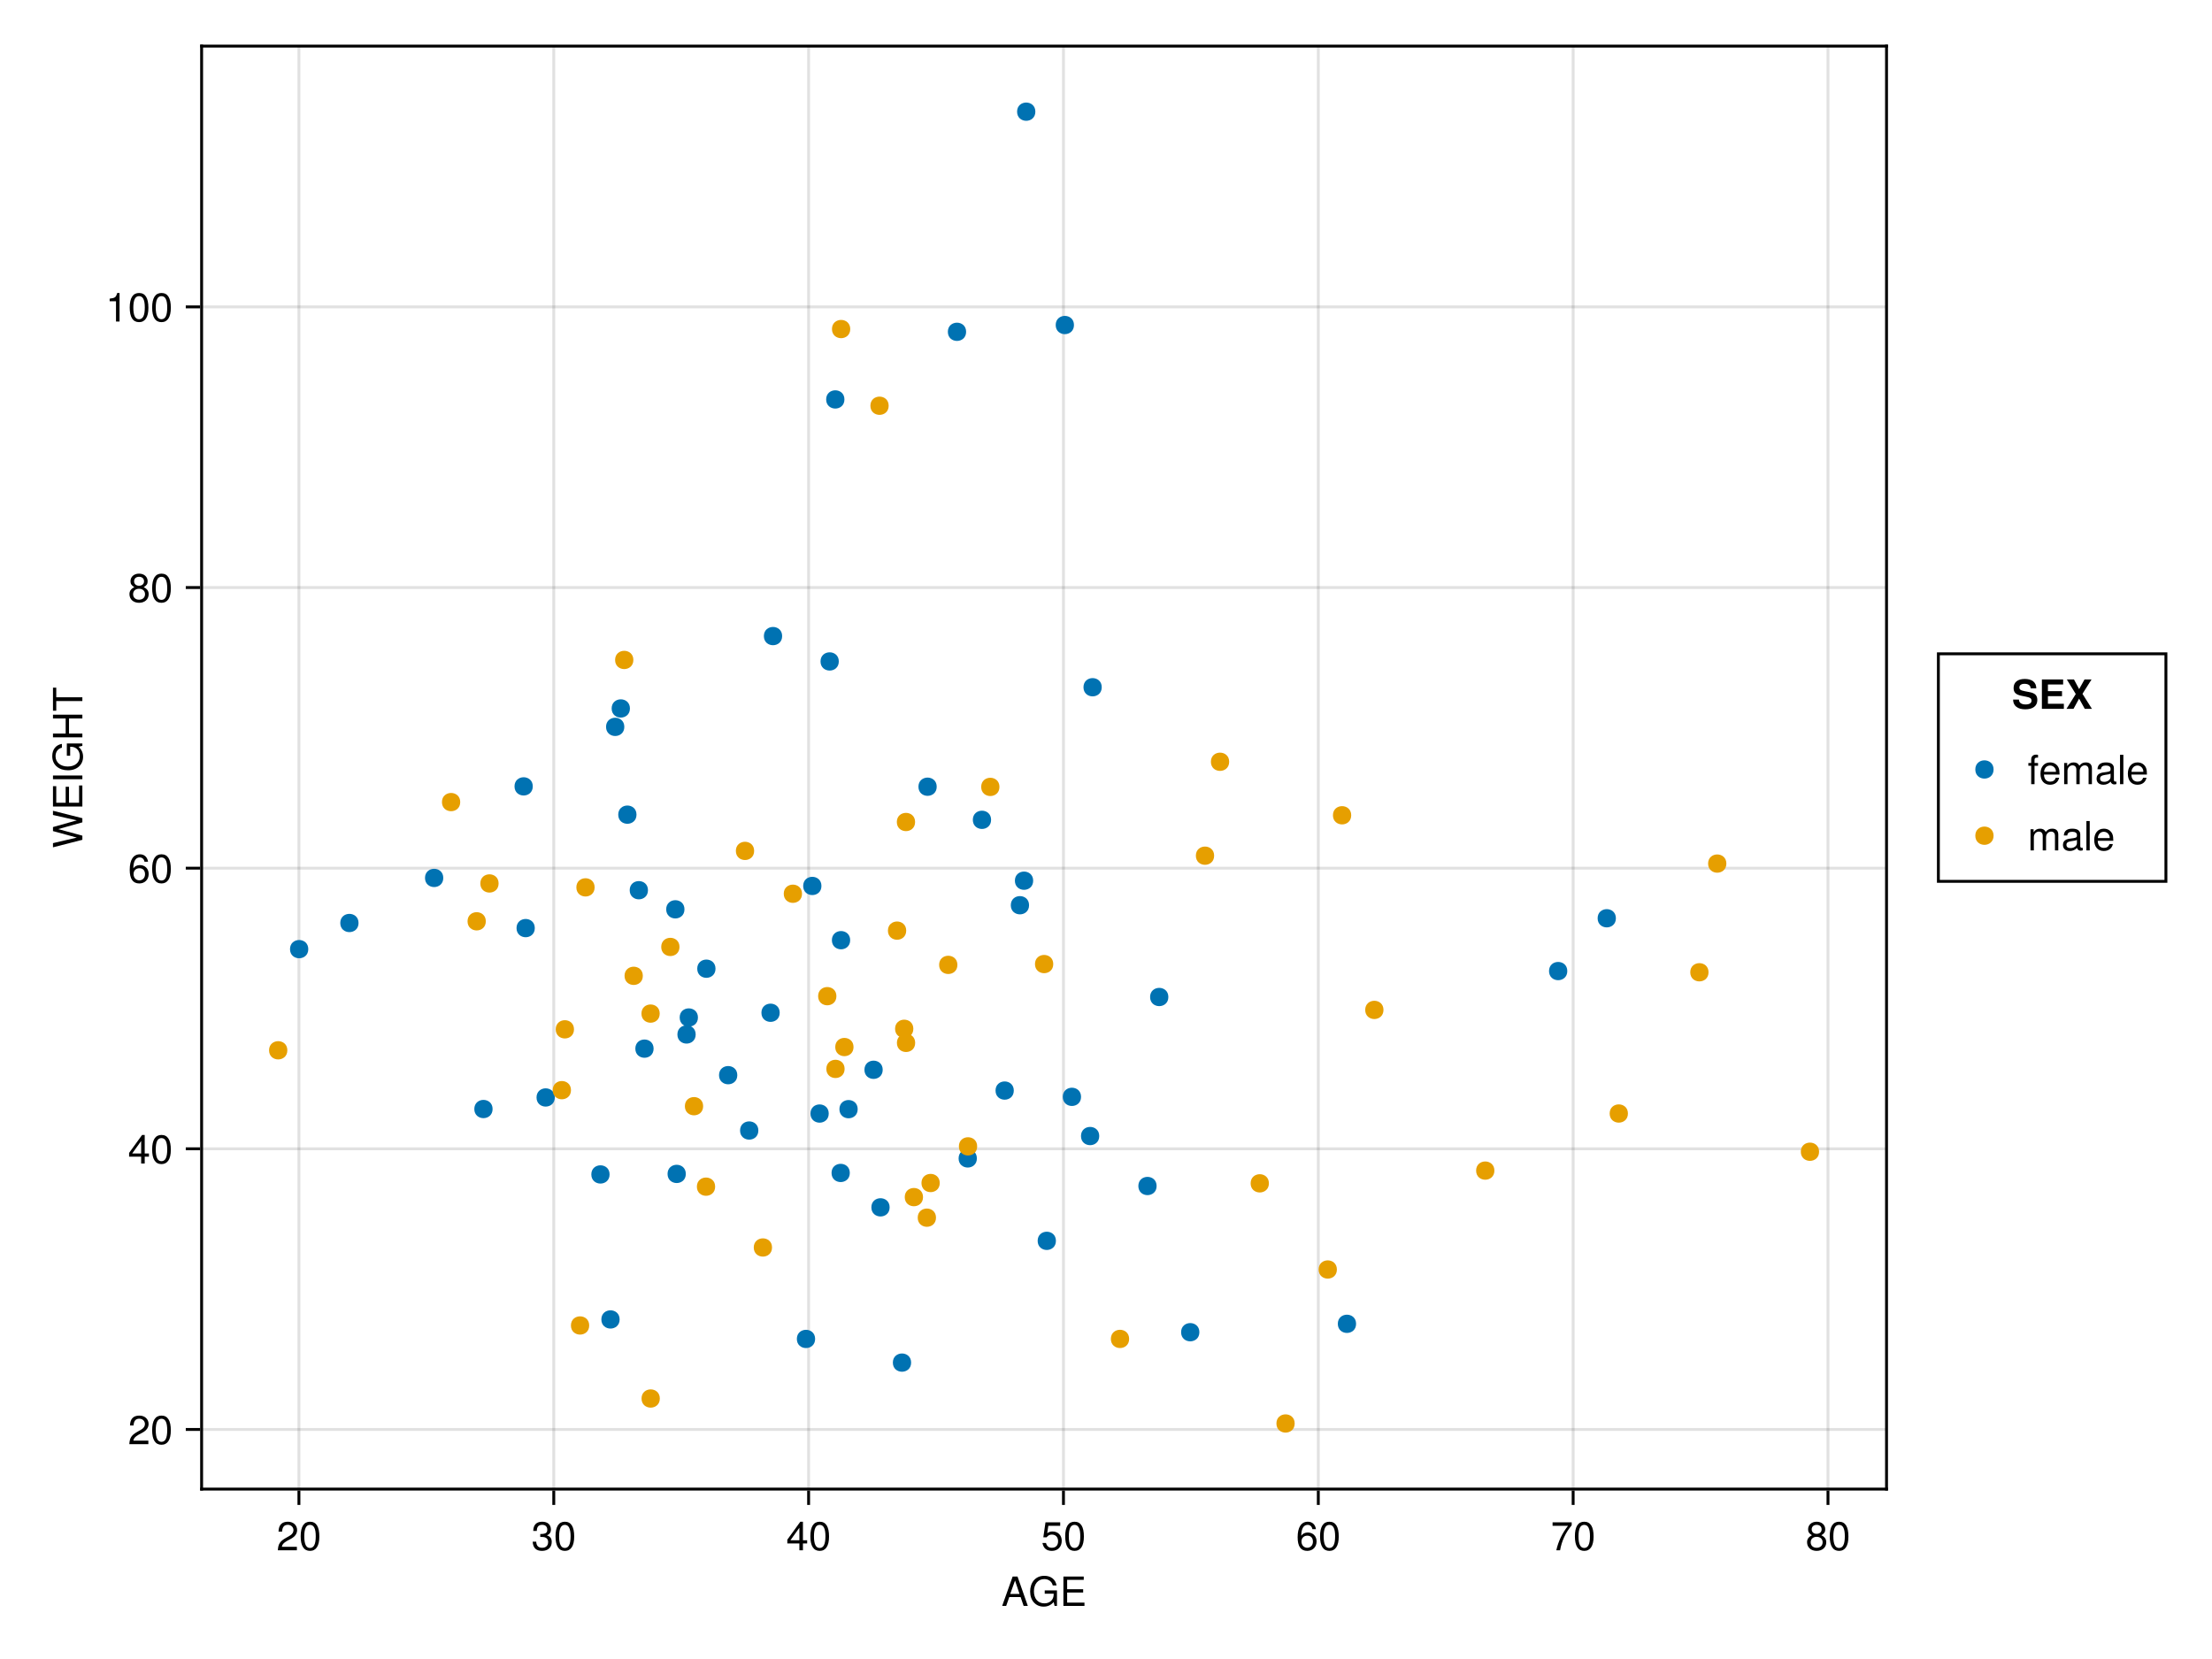 <?xml version="1.0" encoding="UTF-8"?>
<svg xmlns="http://www.w3.org/2000/svg" xmlns:xlink="http://www.w3.org/1999/xlink" width="768" height="576" viewBox="0 0 768 576">
<defs>
<g>
<g id="glyph-0-0-5f6c7599">
<path d="M 9.141 0 C 9.141 0 7.688 0 7.688 0 C 7.688 0 6.641 -3.062 6.641 -3.062 C 6.641 -3.062 2.703 -3.062 2.703 -3.062 C 2.703 -3.062 1.625 0 1.625 0 C 1.625 0 0.234 0 0.234 0 C 0.234 0 3.875 -10.203 3.875 -10.203 C 3.875 -10.203 5.562 -10.203 5.562 -10.203 C 5.562 -10.203 9.141 0 9.141 0 Z M 6.266 -4.156 C 6.266 -4.156 4.703 -8.812 4.703 -8.812 C 4.703 -8.812 3.031 -4.156 3.031 -4.156 C 3.031 -4.156 6.266 -4.156 6.266 -4.156 Z M 6.266 -4.156 "/>
</g>
<g id="glyph-0-1-5f6c7599">
<path d="M 8.578 0 C 8.578 0 1.266 0 1.266 0 C 1.266 0 1.266 -10.203 1.266 -10.203 C 1.266 -10.203 8.328 -10.203 8.328 -10.203 C 8.328 -10.203 8.328 -9.062 8.328 -9.062 C 8.328 -9.062 2.562 -9.062 2.562 -9.062 C 2.562 -9.062 2.562 -5.797 2.562 -5.797 C 2.562 -5.797 8.125 -5.797 8.125 -5.797 C 8.125 -5.797 8.125 -4.641 8.125 -4.641 C 8.125 -4.641 2.562 -4.641 2.562 -4.641 C 2.562 -4.641 2.562 -1.141 2.562 -1.141 C 2.562 -1.141 8.578 -1.141 8.578 -1.141 C 8.578 -1.141 8.578 0 8.578 0 Z M 8.578 0 "/>
</g>
<g id="glyph-0-2-5f6c7599">
<path d="M 7.281 -2.375 C 7.281 -2.375 5.812 -2.375 5.812 -2.375 C 5.812 -2.375 5.812 0 5.812 0 C 5.812 0 4.578 0 4.578 0 C 4.578 0 4.578 -2.375 4.578 -2.375 C 4.578 -2.375 0.391 -2.375 0.391 -2.375 C 0.391 -2.375 0.391 -3.688 0.391 -3.688 C 0.391 -3.688 4.906 -9.922 4.906 -9.922 C 4.906 -9.922 5.812 -9.922 5.812 -9.922 C 5.812 -9.922 5.812 -3.484 5.812 -3.484 C 5.812 -3.484 7.281 -3.484 7.281 -3.484 C 7.281 -3.484 7.281 -2.375 7.281 -2.375 Z M 4.578 -3.484 C 4.578 -3.484 4.578 -7.828 4.578 -7.828 C 4.578 -7.828 1.469 -3.484 1.469 -3.484 C 1.469 -3.484 4.578 -3.484 4.578 -3.484 Z M 4.578 -3.484 "/>
</g>
<g id="glyph-0-3-5f6c7599">
<path d="M 7.094 -4.781 C 7.094 -1.516 5.953 0.203 3.844 0.203 C 1.719 0.203 0.609 -1.516 0.609 -4.859 C 0.609 -8.188 1.703 -9.922 3.844 -9.922 C 6 -9.922 7.094 -8.219 7.094 -4.781 Z M 5.844 -4.891 C 5.844 -7.547 5.188 -8.828 3.844 -8.828 C 2.516 -8.828 1.859 -7.562 1.859 -4.844 C 1.859 -2.125 2.516 -0.812 3.828 -0.812 C 5.188 -0.812 5.844 -2.078 5.844 -4.891 Z M 5.844 -4.891 "/>
</g>
<g id="glyph-0-4-5f6c7599">
<path d="M 7.281 -8.688 C 5.188 -6.203 3.797 -3.203 3.25 0 C 3.25 0 1.938 0 1.938 0 C 2.625 -3.109 4.031 -6 6 -8.5 C 6 -8.5 0.641 -8.5 0.641 -8.5 C 0.641 -8.5 0.641 -9.719 0.641 -9.719 C 0.641 -9.719 7.281 -9.719 7.281 -9.719 C 7.281 -9.719 7.281 -8.688 7.281 -8.688 Z M 7.281 -8.688 "/>
</g>
<g id="glyph-0-5-5f6c7599">
<path d="M 7.188 -3.328 C 7.188 -3.328 1.781 -3.328 1.781 -3.328 C 1.812 -1.656 2.719 -0.875 3.938 -0.875 C 4.875 -0.875 5.531 -1.266 5.859 -2.219 C 5.859 -2.219 7.031 -2.219 7.031 -2.219 C 6.734 -0.734 5.578 0.203 3.891 0.203 C 1.828 0.203 0.562 -1.219 0.562 -3.625 C 0.562 -6.031 1.875 -7.547 3.922 -7.547 C 5.297 -7.547 6.406 -6.812 6.891 -5.609 C 7.094 -5.062 7.188 -4.391 7.188 -3.328 Z M 5.938 -4.375 C 5.938 -5.516 5.047 -6.469 3.906 -6.469 C 2.734 -6.469 1.906 -5.594 1.812 -4.281 C 1.812 -4.281 5.922 -4.281 5.922 -4.281 C 5.938 -4.312 5.938 -4.375 5.938 -4.375 Z M 5.938 -4.375 "/>
</g>
<g id="glyph-0-6-5f6c7599">
<path d="M 7.484 -0.031 C 7.109 0.062 6.938 0.094 6.688 0.094 C 6.125 0.094 5.609 -0.312 5.484 -0.875 C 4.844 -0.188 3.938 0.203 3 0.203 C 1.516 0.203 0.594 -0.578 0.594 -1.906 C 0.594 -2.797 1.016 -3.453 1.875 -3.812 C 2.328 -3.984 2.578 -4.047 4.234 -4.25 C 5.156 -4.375 5.453 -4.578 5.453 -5.062 C 5.453 -5.062 5.453 -5.375 5.453 -5.375 C 5.453 -6.078 4.859 -6.469 3.812 -6.469 C 2.719 -6.469 2.188 -6.062 2.094 -5.172 C 2.094 -5.172 0.906 -5.172 0.906 -5.172 C 0.984 -6.859 2.078 -7.547 3.844 -7.547 C 5.656 -7.547 6.609 -6.844 6.609 -5.547 C 6.609 -5.547 6.609 -1.453 6.609 -1.453 C 6.609 -1.094 6.828 -0.875 7.234 -0.875 C 7.312 -0.875 7.359 -0.875 7.484 -0.906 C 7.484 -0.906 7.484 -0.031 7.484 -0.031 Z M 5.453 -2.531 C 5.453 -2.531 5.453 -3.625 5.453 -3.625 C 5.047 -3.438 4.797 -3.391 3.562 -3.219 C 2.328 -3.031 1.812 -2.703 1.812 -1.938 C 1.812 -1.141 2.344 -0.812 3.25 -0.812 C 4.375 -0.812 5.453 -1.484 5.453 -2.531 Z M 5.453 -2.531 "/>
</g>
<g id="glyph-0-7-5f6c7599">
<path d="M 2.109 0 C 2.109 0 0.953 0 0.953 0 C 0.953 0 0.953 -10.203 0.953 -10.203 C 0.953 -10.203 2.109 -10.203 2.109 -10.203 C 2.109 -10.203 2.109 0 2.109 0 Z M 2.109 0 "/>
</g>
<g id="glyph-1-0-5f6c7599">
<path d="M 9.922 0 C 9.922 0 9.094 0 9.094 0 C 9.094 0 8.781 -1.344 8.781 -1.344 C 7.781 -0.234 6.672 0.25 5.297 0.25 C 2.531 0.25 0.609 -1.859 0.609 -5 C 0.609 -8.047 2.391 -10.453 5.516 -10.453 C 7.859 -10.453 9.422 -9.188 9.781 -7.109 C 9.781 -7.109 8.453 -7.109 8.453 -7.109 C 8.172 -8.422 7.062 -9.312 5.5 -9.312 C 3.344 -9.312 1.922 -7.578 1.922 -5.062 C 1.922 -2.578 3.266 -0.891 5.578 -0.891 C 7.438 -0.891 8.781 -2.141 8.781 -3.969 C 8.781 -3.969 8.781 -4.234 8.781 -4.234 C 8.781 -4.234 5.672 -4.234 5.672 -4.234 C 5.672 -4.234 5.672 -5.391 5.672 -5.391 C 5.672 -5.391 9.922 -5.391 9.922 -5.391 C 9.922 -5.391 9.922 0 9.922 0 Z M 9.922 0 "/>
</g>
<g id="glyph-1-1-5f6c7599">
<path d="M 7.188 -3.297 C 7.188 -1.188 5.781 0.203 3.781 0.203 C 2.016 0.203 0.891 -0.578 0.484 -2.547 C 0.484 -2.547 1.719 -2.547 1.719 -2.547 C 2.016 -1.422 2.672 -0.875 3.75 -0.875 C 5.094 -0.875 5.922 -1.688 5.922 -3.125 C 5.922 -4.594 5.078 -5.453 3.75 -5.453 C 2.984 -5.453 2.5 -5.203 1.938 -4.516 C 1.938 -4.516 0.797 -4.516 0.797 -4.516 C 0.797 -4.516 1.547 -9.719 1.547 -9.719 C 1.547 -9.719 6.656 -9.719 6.656 -9.719 C 6.656 -9.719 6.656 -8.5 6.656 -8.5 C 6.656 -8.5 2.531 -8.5 2.531 -8.5 C 2.531 -8.5 2.141 -5.938 2.141 -5.938 C 2.719 -6.359 3.281 -6.531 3.969 -6.531 C 5.875 -6.531 7.188 -5.25 7.188 -3.297 Z M 7.188 -3.297 "/>
</g>
<g id="glyph-1-2-5f6c7599">
<path d="M 7.188 -3.078 C 7.188 -1.141 5.828 0.203 3.938 0.203 C 1.672 0.203 0.609 -1.422 0.609 -4.516 C 0.609 -7.984 1.844 -9.922 4.156 -9.922 C 5.672 -9.922 6.734 -8.953 6.969 -7.344 C 6.969 -7.344 5.734 -7.344 5.734 -7.344 C 5.547 -8.281 4.938 -8.828 4.078 -8.828 C 2.656 -8.828 1.875 -7.484 1.859 -5.062 C 2.391 -5.797 3.156 -6.172 4.141 -6.172 C 5.922 -6.172 7.188 -4.922 7.188 -3.078 Z M 5.922 -2.984 C 5.922 -4.312 5.188 -5.078 3.984 -5.078 C 2.766 -5.078 1.938 -4.281 1.938 -3.047 C 1.938 -1.781 2.797 -0.875 3.953 -0.875 C 5.078 -0.875 5.922 -1.734 5.922 -2.984 Z M 5.922 -2.984 "/>
</g>
<g id="glyph-1-3-5f6c7599">
<path d="M 7.094 -4.781 C 7.094 -1.516 5.953 0.203 3.844 0.203 C 1.719 0.203 0.609 -1.516 0.609 -4.859 C 0.609 -8.188 1.703 -9.922 3.844 -9.922 C 6 -9.922 7.094 -8.219 7.094 -4.781 Z M 5.844 -4.891 C 5.844 -7.547 5.188 -8.828 3.844 -8.828 C 2.516 -8.828 1.859 -7.562 1.859 -4.844 C 1.859 -2.125 2.516 -0.812 3.828 -0.812 C 5.188 -0.812 5.844 -2.078 5.844 -4.891 Z M 5.844 -4.891 "/>
</g>
<g id="glyph-2-0-5f6c7599">
<path d="M 7.156 -7.016 C 7.156 -5.797 6.438 -4.766 5.047 -4.016 C 5.047 -4.016 3.656 -3.266 3.656 -3.266 C 2.438 -2.547 1.984 -2.031 1.859 -1.219 C 1.859 -1.219 7.078 -1.219 7.078 -1.219 C 7.078 -1.219 7.078 0 7.078 0 C 7.078 0 0.469 0 0.469 0 C 0.594 -2.188 1.188 -3.125 3.266 -4.297 C 3.266 -4.297 4.547 -5.031 4.547 -5.031 C 5.438 -5.531 5.891 -6.203 5.891 -6.984 C 5.891 -8.047 5.047 -8.844 3.938 -8.844 C 2.719 -8.844 2.031 -8.141 1.938 -6.484 C 1.938 -6.484 0.703 -6.484 0.703 -6.484 C 0.766 -8.891 1.953 -9.922 3.969 -9.922 C 5.859 -9.922 7.156 -8.688 7.156 -7.016 Z M 7.156 -7.016 "/>
</g>
<g id="glyph-2-1-5f6c7599">
<path d="M 7.094 -4.781 C 7.094 -1.516 5.953 0.203 3.844 0.203 C 1.719 0.203 0.609 -1.516 0.609 -4.859 C 0.609 -8.188 1.703 -9.922 3.844 -9.922 C 6 -9.922 7.094 -8.219 7.094 -4.781 Z M 5.844 -4.891 C 5.844 -7.547 5.188 -8.828 3.844 -8.828 C 2.516 -8.828 1.859 -7.562 1.859 -4.844 C 1.859 -2.125 2.516 -0.812 3.828 -0.812 C 5.188 -0.812 5.844 -2.078 5.844 -4.891 Z M 5.844 -4.891 "/>
</g>
<g id="glyph-2-2-5f6c7599">
<path d="M 7.281 -2.375 C 7.281 -2.375 5.812 -2.375 5.812 -2.375 C 5.812 -2.375 5.812 0 5.812 0 C 5.812 0 4.578 0 4.578 0 C 4.578 0 4.578 -2.375 4.578 -2.375 C 4.578 -2.375 0.391 -2.375 0.391 -2.375 C 0.391 -2.375 0.391 -3.688 0.391 -3.688 C 0.391 -3.688 4.906 -9.922 4.906 -9.922 C 4.906 -9.922 5.812 -9.922 5.812 -9.922 C 5.812 -9.922 5.812 -3.484 5.812 -3.484 C 5.812 -3.484 7.281 -3.484 7.281 -3.484 C 7.281 -3.484 7.281 -2.375 7.281 -2.375 Z M 4.578 -3.484 C 4.578 -3.484 4.578 -7.828 4.578 -7.828 C 4.578 -7.828 1.469 -3.484 1.469 -3.484 C 1.469 -3.484 4.578 -3.484 4.578 -3.484 Z M 4.578 -3.484 "/>
</g>
<g id="glyph-2-3-5f6c7599">
<path d="M 7.188 -3.078 C 7.188 -1.141 5.828 0.203 3.938 0.203 C 1.672 0.203 0.609 -1.422 0.609 -4.516 C 0.609 -7.984 1.844 -9.922 4.156 -9.922 C 5.672 -9.922 6.734 -8.953 6.969 -7.344 C 6.969 -7.344 5.734 -7.344 5.734 -7.344 C 5.547 -8.281 4.938 -8.828 4.078 -8.828 C 2.656 -8.828 1.875 -7.484 1.859 -5.062 C 2.391 -5.797 3.156 -6.172 4.141 -6.172 C 5.922 -6.172 7.188 -4.922 7.188 -3.078 Z M 5.922 -2.984 C 5.922 -4.312 5.188 -5.078 3.984 -5.078 C 2.766 -5.078 1.938 -4.281 1.938 -3.047 C 1.938 -1.781 2.797 -0.875 3.953 -0.875 C 5.078 -0.875 5.922 -1.734 5.922 -2.984 Z M 5.922 -2.984 "/>
</g>
<g id="glyph-2-4-5f6c7599">
<path d="M 7.188 -2.797 C 7.188 -1 5.812 0.203 3.844 0.203 C 1.891 0.203 0.516 -1 0.516 -2.812 C 0.516 -3.906 1.078 -4.672 2.219 -5.219 C 1.203 -5.859 0.875 -6.359 0.875 -7.281 C 0.875 -8.828 2.094 -9.922 3.844 -9.922 C 5.609 -9.922 6.828 -8.828 6.828 -7.281 C 6.828 -6.344 6.5 -5.844 5.469 -5.219 C 6.625 -4.672 7.188 -3.906 7.188 -2.797 Z M 5.578 -7.25 C 5.578 -8.219 4.906 -8.828 3.844 -8.828 C 2.812 -8.828 2.125 -8.219 2.125 -7.266 C 2.125 -6.328 2.812 -5.719 3.844 -5.719 C 4.891 -5.719 5.578 -6.328 5.578 -7.25 Z M 5.922 -2.781 C 5.922 -3.953 5.078 -4.672 3.844 -4.672 C 2.625 -4.672 1.781 -3.953 1.781 -2.781 C 1.781 -1.625 2.625 -0.875 3.828 -0.875 C 5.078 -0.875 5.922 -1.609 5.922 -2.781 Z M 5.922 -2.781 "/>
</g>
<g id="glyph-3-0-5f6c7599">
<path d="M 7.078 -2.891 C 7.078 -1.016 5.766 0.203 3.719 0.203 C 1.688 0.203 0.609 -0.781 0.453 -3 C 0.453 -3 1.688 -3 1.688 -3 C 1.766 -1.547 2.422 -0.875 3.766 -0.875 C 5.047 -0.875 5.828 -1.625 5.828 -2.875 C 5.828 -3.969 5.125 -4.625 3.766 -4.625 C 3.766 -4.625 3.094 -4.625 3.094 -4.625 C 3.094 -4.625 3.094 -5.656 3.094 -5.656 C 5.062 -5.656 5.531 -6.094 5.531 -7.156 C 5.531 -8.203 4.875 -8.844 3.781 -8.844 C 2.516 -8.844 1.922 -8.188 1.891 -6.719 C 1.891 -6.719 0.656 -6.719 0.656 -6.719 C 0.703 -8.828 1.766 -9.922 3.766 -9.922 C 5.656 -9.922 6.797 -8.906 6.797 -7.203 C 6.797 -6.203 6.328 -5.562 5.406 -5.188 C 6.594 -4.781 7.078 -4.094 7.078 -2.891 Z M 7.078 -2.891 "/>
</g>
<g id="glyph-4-0-5f6c7599">
<path d="M 7.094 -4.781 C 7.094 -1.516 5.953 0.203 3.844 0.203 C 1.719 0.203 0.609 -1.516 0.609 -4.859 C 0.609 -8.188 1.703 -9.922 3.844 -9.922 C 6 -9.922 7.094 -8.219 7.094 -4.781 Z M 5.844 -4.891 C 5.844 -7.547 5.188 -8.828 3.844 -8.828 C 2.516 -8.828 1.859 -7.562 1.859 -4.844 C 1.859 -2.125 2.516 -0.812 3.828 -0.812 C 5.188 -0.812 5.844 -2.078 5.844 -4.891 Z M 5.844 -4.891 "/>
</g>
<g id="glyph-5-0-5f6c7599">
<path d="M 7.188 -2.797 C 7.188 -1 5.812 0.203 3.844 0.203 C 1.891 0.203 0.516 -1 0.516 -2.812 C 0.516 -3.906 1.078 -4.672 2.219 -5.219 C 1.203 -5.859 0.875 -6.359 0.875 -7.281 C 0.875 -8.828 2.094 -9.922 3.844 -9.922 C 5.609 -9.922 6.828 -8.828 6.828 -7.281 C 6.828 -6.344 6.5 -5.844 5.469 -5.219 C 6.625 -4.672 7.188 -3.906 7.188 -2.797 Z M 5.578 -7.25 C 5.578 -8.219 4.906 -8.828 3.844 -8.828 C 2.812 -8.828 2.125 -8.219 2.125 -7.266 C 2.125 -6.328 2.812 -5.719 3.844 -5.719 C 4.891 -5.719 5.578 -6.328 5.578 -7.25 Z M 5.922 -2.781 C 5.922 -3.953 5.078 -4.672 3.844 -4.672 C 2.625 -4.672 1.781 -3.953 1.781 -2.781 C 1.781 -1.625 2.625 -0.875 3.828 -0.875 C 5.078 -0.875 5.922 -1.609 5.922 -2.781 Z M 5.922 -2.781 "/>
</g>
<g id="glyph-5-1-5f6c7599">
<path d="M 3.609 -6.391 C 3.609 -6.391 2.391 -6.391 2.391 -6.391 C 2.391 -6.391 2.391 0 2.391 0 C 2.391 0 1.234 0 1.234 0 C 1.234 0 1.234 -6.391 1.234 -6.391 C 1.234 -6.391 0.25 -6.391 0.25 -6.391 C 0.25 -6.391 0.25 -7.344 0.25 -7.344 C 0.25 -7.344 1.234 -7.344 1.234 -7.344 C 1.234 -7.344 1.234 -8.578 1.234 -8.578 C 1.234 -9.625 1.875 -10.25 2.953 -10.25 C 3.188 -10.25 3.344 -10.234 3.609 -10.172 C 3.609 -10.172 3.609 -9.219 3.609 -9.219 C 3.344 -9.219 3.297 -9.219 3.203 -9.219 C 2.672 -9.219 2.391 -8.969 2.391 -8.484 C 2.391 -8.484 2.391 -7.344 2.391 -7.344 C 2.391 -7.344 3.609 -7.344 3.609 -7.344 C 3.609 -7.344 3.609 -6.391 3.609 -6.391 Z M 3.609 -6.391 "/>
</g>
<g id="glyph-5-2-5f6c7599">
<path d="M 10.641 0 C 10.641 0 9.484 0 9.484 0 C 9.484 0 9.484 -5.047 9.484 -5.047 C 9.484 -5.984 8.984 -6.531 8.141 -6.531 C 7.188 -6.531 6.391 -5.672 6.391 -4.609 C 6.391 -4.609 6.391 0 6.391 0 C 6.391 0 5.234 0 5.234 0 C 5.234 0 5.234 -5.047 5.234 -5.047 C 5.234 -5.984 4.75 -6.531 3.875 -6.531 C 2.922 -6.531 2.156 -5.672 2.156 -4.609 C 2.156 -4.609 2.156 0 2.156 0 C 2.156 0 1 0 1 0 C 1 0 1 -7.344 1 -7.344 C 1 -7.344 2.062 -7.344 2.062 -7.344 C 2.062 -7.344 2.062 -6.297 2.062 -6.297 C 2.688 -7.188 3.328 -7.547 4.312 -7.547 C 5.266 -7.547 5.859 -7.203 6.281 -6.422 C 6.969 -7.25 7.562 -7.547 8.547 -7.547 C 9.906 -7.547 10.641 -6.812 10.641 -5.5 C 10.641 -5.5 10.641 0 10.641 0 Z M 10.641 0 "/>
</g>
<g id="glyph-6-0-5f6c7599">
<path d="M -10.203 -13 C -10.203 -13 0 -10.422 0 -10.422 C 0 -10.422 0 -8.984 0 -8.984 C 0 -8.984 -8.391 -6.641 -8.391 -6.641 C -8.391 -6.641 0 -4.359 0 -4.359 C 0 -4.359 0 -2.922 0 -2.922 C 0 -2.922 -10.203 -0.312 -10.203 -0.312 C -10.203 -0.312 -10.203 -1.766 -10.203 -1.766 C -10.203 -1.766 -1.922 -3.688 -1.922 -3.688 C -1.922 -3.688 -10.203 -5.953 -10.203 -5.953 C -10.203 -5.953 -10.203 -7.344 -10.203 -7.344 C -10.203 -7.344 -1.922 -9.672 -1.922 -9.672 C -1.922 -9.672 -10.203 -11.547 -10.203 -11.547 C -10.203 -11.547 -10.203 -13 -10.203 -13 Z M -10.203 -13 "/>
</g>
<g id="glyph-6-1-5f6c7599">
<path d="M 0 -8.578 C 0 -8.578 0 -1.266 0 -1.266 C 0 -1.266 -10.203 -1.266 -10.203 -1.266 C -10.203 -1.266 -10.203 -8.328 -10.203 -8.328 C -10.203 -8.328 -9.062 -8.328 -9.062 -8.328 C -9.062 -8.328 -9.062 -2.562 -9.062 -2.562 C -9.062 -2.562 -5.797 -2.562 -5.797 -2.562 C -5.797 -2.562 -5.797 -8.125 -5.797 -8.125 C -5.797 -8.125 -4.641 -8.125 -4.641 -8.125 C -4.641 -8.125 -4.641 -2.562 -4.641 -2.562 C -4.641 -2.562 -1.141 -2.562 -1.141 -2.562 C -1.141 -2.562 -1.141 -8.578 -1.141 -8.578 C -1.141 -8.578 0 -8.578 0 -8.578 Z M 0 -8.578 "/>
</g>
<g id="glyph-6-2-5f6c7599">
<path d="M 0 -2.703 C 0 -2.703 0 -1.406 0 -1.406 C 0 -1.406 -10.203 -1.406 -10.203 -1.406 C -10.203 -1.406 -10.203 -2.703 -10.203 -2.703 C -10.203 -2.703 0 -2.703 0 -2.703 Z M 0 -2.703 "/>
</g>
<g id="glyph-7-0-5f6c7599">
<path d="M 0 -9.922 C 0 -9.922 0 -9.094 0 -9.094 C 0 -9.094 -1.344 -8.781 -1.344 -8.781 C -0.234 -7.781 0.25 -6.672 0.25 -5.297 C 0.25 -2.531 -1.859 -0.609 -5 -0.609 C -8.047 -0.609 -10.453 -2.391 -10.453 -5.516 C -10.453 -7.859 -9.188 -9.422 -7.109 -9.781 C -7.109 -9.781 -7.109 -8.453 -7.109 -8.453 C -8.422 -8.172 -9.312 -7.062 -9.312 -5.5 C -9.312 -3.344 -7.578 -1.922 -5.062 -1.922 C -2.578 -1.922 -0.891 -3.266 -0.891 -5.578 C -0.891 -7.438 -2.141 -8.781 -3.969 -8.781 C -3.969 -8.781 -4.234 -8.781 -4.234 -8.781 C -4.234 -8.781 -4.234 -5.672 -4.234 -5.672 C -4.234 -5.672 -5.391 -5.672 -5.391 -5.672 C -5.391 -5.672 -5.391 -9.922 -5.391 -9.922 C -5.391 -9.922 0 -9.922 0 -9.922 Z M 0 -9.922 "/>
</g>
<g id="glyph-7-1-5f6c7599">
<path d="M 0 -9.016 C 0 -9.016 0 -7.719 0 -7.719 C 0 -7.719 -4.641 -7.719 -4.641 -7.719 C -4.641 -7.719 -4.641 -2.469 -4.641 -2.469 C -4.641 -2.469 0 -2.469 0 -2.469 C 0 -2.469 0 -1.156 0 -1.156 C 0 -1.156 -10.203 -1.156 -10.203 -1.156 C -10.203 -1.156 -10.203 -2.469 -10.203 -2.469 C -10.203 -2.469 -5.797 -2.469 -5.797 -2.469 C -5.797 -2.469 -5.797 -7.719 -5.797 -7.719 C -5.797 -7.719 -10.203 -7.719 -10.203 -7.719 C -10.203 -7.719 -10.203 -9.016 -10.203 -9.016 C -10.203 -9.016 0 -9.016 0 -9.016 Z M 0 -9.016 "/>
</g>
<g id="glyph-8-0-5f6c7599">
<path d="M -9.062 -8.297 C -9.062 -8.297 -9.062 -4.953 -9.062 -4.953 C -9.062 -4.953 0 -4.953 0 -4.953 C 0 -4.953 0 -3.656 0 -3.656 C 0 -3.656 -9.062 -3.656 -9.062 -3.656 C -9.062 -3.656 -9.062 -0.297 -9.062 -0.297 C -9.062 -0.297 -10.203 -0.297 -10.203 -0.297 C -10.203 -0.297 -10.203 -8.297 -10.203 -8.297 C -10.203 -8.297 -9.062 -8.297 -9.062 -8.297 Z M -9.062 -8.297 "/>
</g>
<g id="glyph-9-0-5f6c7599">
<path d="M 4.859 0 C 4.859 0 3.625 0 3.625 0 C 3.625 0 3.625 -7.062 3.625 -7.062 C 3.625 -7.062 1.422 -7.062 1.422 -7.062 C 1.422 -7.062 1.422 -7.953 1.422 -7.953 C 3.328 -8.188 3.609 -8.406 4.047 -9.922 C 4.047 -9.922 4.859 -9.922 4.859 -9.922 C 4.859 -9.922 4.859 0 4.859 0 Z M 4.859 0 "/>
</g>
<g id="glyph-9-1-5f6c7599">
<path d="M 7.094 -4.781 C 7.094 -1.516 5.953 0.203 3.844 0.203 C 1.719 0.203 0.609 -1.516 0.609 -4.859 C 0.609 -8.188 1.703 -9.922 3.844 -9.922 C 6 -9.922 7.094 -8.219 7.094 -4.781 Z M 5.844 -4.891 C 5.844 -7.547 5.188 -8.828 3.844 -8.828 C 2.516 -8.828 1.859 -7.562 1.859 -4.844 C 1.859 -2.125 2.516 -0.812 3.828 -0.812 C 5.188 -0.812 5.844 -2.078 5.844 -4.891 Z M 5.844 -4.891 "/>
</g>
<g id="glyph-10-0-5f6c7599">
<path d="M 8.859 -3.062 C 8.859 -1 7.312 0.172 4.672 0.172 C 2.078 0.172 0.453 -1.016 0.453 -3.203 C 0.453 -3.203 2.484 -3.203 2.484 -3.203 C 2.484 -2.109 3.359 -1.516 4.781 -1.516 C 6.062 -1.516 6.844 -1.953 6.844 -2.812 C 6.844 -3.641 6.328 -3.938 4.922 -4.219 C 4.922 -4.219 3.5 -4.5 3.5 -4.5 C 1.422 -4.906 0.625 -5.641 0.625 -7.234 C 0.625 -9.219 2.047 -10.375 4.5 -10.375 C 6.984 -10.375 8.5 -9.25 8.5 -7.094 C 8.5 -7.094 6.531 -7.094 6.531 -7.094 C 6.531 -8.141 5.719 -8.688 4.391 -8.688 C 3.312 -8.688 2.625 -8.203 2.625 -7.438 C 2.625 -6.688 3.062 -6.391 4.562 -6.109 C 4.562 -6.109 6.156 -5.797 6.156 -5.797 C 8.047 -5.438 8.859 -4.672 8.859 -3.062 Z M 8.859 -3.062 "/>
</g>
<g id="glyph-10-1-5f6c7599">
<path d="M 8.734 0 C 8.734 0 1.109 0 1.109 0 C 1.109 0 1.109 -10.203 1.109 -10.203 C 1.109 -10.203 8.484 -10.203 8.484 -10.203 C 8.484 -10.203 8.484 -8.453 8.484 -8.453 C 8.484 -8.453 3.203 -8.453 3.203 -8.453 C 3.203 -8.453 3.203 -6.141 3.203 -6.141 C 3.203 -6.141 8.094 -6.141 8.094 -6.141 C 8.094 -6.141 8.094 -4.391 8.094 -4.391 C 8.094 -4.391 3.203 -4.391 3.203 -4.391 C 3.203 -4.391 3.203 -1.75 3.203 -1.75 C 3.203 -1.75 8.734 -1.75 8.734 -1.75 C 8.734 -1.75 8.734 0 8.734 0 Z M 8.734 0 "/>
</g>
<g id="glyph-11-0-5f6c7599">
<path d="M 9.141 0 C 9.141 0 6.656 0 6.656 0 C 6.656 0 4.688 -3.547 4.688 -3.547 C 4.688 -3.547 2.75 0 2.75 0 C 2.75 0 0.312 0 0.312 0 C 0.312 0 3.531 -5.141 3.531 -5.141 C 3.531 -5.141 0.422 -10.203 0.422 -10.203 C 0.422 -10.203 2.906 -10.203 2.906 -10.203 C 2.906 -10.203 4.703 -6.844 4.703 -6.844 C 4.703 -6.844 6.578 -10.203 6.578 -10.203 C 6.578 -10.203 9.016 -10.203 9.016 -10.203 C 9.016 -10.203 5.859 -5.203 5.859 -5.203 C 5.859 -5.203 9.141 0 9.141 0 Z M 9.141 0 "/>
</g>
<g id="glyph-12-0-5f6c7599">
<path d="M 10.641 0 C 10.641 0 9.484 0 9.484 0 C 9.484 0 9.484 -5.047 9.484 -5.047 C 9.484 -5.984 8.984 -6.531 8.141 -6.531 C 7.188 -6.531 6.391 -5.672 6.391 -4.609 C 6.391 -4.609 6.391 0 6.391 0 C 6.391 0 5.234 0 5.234 0 C 5.234 0 5.234 -5.047 5.234 -5.047 C 5.234 -5.984 4.75 -6.531 3.875 -6.531 C 2.922 -6.531 2.156 -5.672 2.156 -4.609 C 2.156 -4.609 2.156 0 2.156 0 C 2.156 0 1 0 1 0 C 1 0 1 -7.344 1 -7.344 C 1 -7.344 2.062 -7.344 2.062 -7.344 C 2.062 -7.344 2.062 -6.297 2.062 -6.297 C 2.688 -7.188 3.328 -7.547 4.312 -7.547 C 5.266 -7.547 5.859 -7.203 6.281 -6.422 C 6.969 -7.25 7.562 -7.547 8.547 -7.547 C 9.906 -7.547 10.641 -6.812 10.641 -5.5 C 10.641 -5.5 10.641 0 10.641 0 Z M 10.641 0 "/>
</g>
<g id="glyph-12-1-5f6c7599">
<path d="M 7.484 -0.031 C 7.109 0.062 6.938 0.094 6.688 0.094 C 6.125 0.094 5.609 -0.312 5.484 -0.875 C 4.844 -0.188 3.938 0.203 3 0.203 C 1.516 0.203 0.594 -0.578 0.594 -1.906 C 0.594 -2.797 1.016 -3.453 1.875 -3.812 C 2.328 -3.984 2.578 -4.047 4.234 -4.25 C 5.156 -4.375 5.453 -4.578 5.453 -5.062 C 5.453 -5.062 5.453 -5.375 5.453 -5.375 C 5.453 -6.078 4.859 -6.469 3.812 -6.469 C 2.719 -6.469 2.188 -6.062 2.094 -5.172 C 2.094 -5.172 0.906 -5.172 0.906 -5.172 C 0.984 -6.859 2.078 -7.547 3.844 -7.547 C 5.656 -7.547 6.609 -6.844 6.609 -5.547 C 6.609 -5.547 6.609 -1.453 6.609 -1.453 C 6.609 -1.094 6.828 -0.875 7.234 -0.875 C 7.312 -0.875 7.359 -0.875 7.484 -0.906 C 7.484 -0.906 7.484 -0.031 7.484 -0.031 Z M 5.453 -2.531 C 5.453 -2.531 5.453 -3.625 5.453 -3.625 C 5.047 -3.438 4.797 -3.391 3.562 -3.219 C 2.328 -3.031 1.812 -2.703 1.812 -1.938 C 1.812 -1.141 2.344 -0.812 3.25 -0.812 C 4.375 -0.812 5.453 -1.484 5.453 -2.531 Z M 5.453 -2.531 "/>
</g>
<g id="glyph-13-0-5f6c7599">
<path d="M 2.109 0 C 2.109 0 0.953 0 0.953 0 C 0.953 0 0.953 -10.203 0.953 -10.203 C 0.953 -10.203 2.109 -10.203 2.109 -10.203 C 2.109 -10.203 2.109 0 2.109 0 Z M 2.109 0 "/>
</g>
<g id="glyph-13-1-5f6c7599">
<path d="M 7.188 -3.328 C 7.188 -3.328 1.781 -3.328 1.781 -3.328 C 1.812 -1.656 2.719 -0.875 3.938 -0.875 C 4.875 -0.875 5.531 -1.266 5.859 -2.219 C 5.859 -2.219 7.031 -2.219 7.031 -2.219 C 6.734 -0.734 5.578 0.203 3.891 0.203 C 1.828 0.203 0.562 -1.219 0.562 -3.625 C 0.562 -6.031 1.875 -7.547 3.922 -7.547 C 5.297 -7.547 6.406 -6.812 6.891 -5.609 C 7.094 -5.062 7.188 -4.391 7.188 -3.328 Z M 5.938 -4.375 C 5.938 -5.516 5.047 -6.469 3.906 -6.469 C 2.734 -6.469 1.906 -5.594 1.812 -4.281 C 1.812 -4.281 5.922 -4.281 5.922 -4.281 C 5.938 -4.312 5.938 -4.375 5.938 -4.375 Z M 5.938 -4.375 "/>
</g>
</g>
</defs>
<rect x="-76.8" y="-57.6" width="921.6" height="691.2" fill="rgb(100%, 100%, 100%)" fill-opacity="1"/>
<path fill-rule="nonzero" fill="rgb(100%, 100%, 100%)" fill-opacity="1" d="M 70 517 L 655 517 L 655 16 L 70 16 Z M 70 517 "/>
<path fill="none" stroke-width="1" stroke-linecap="butt" stroke-linejoin="miter" stroke="rgb(0%, 0%, 0%)" stroke-opacity="0.12" stroke-miterlimit="1.155" d="M 103.785 517 L 103.785 16 "/>
<path fill="none" stroke-width="1" stroke-linecap="butt" stroke-linejoin="miter" stroke="rgb(0%, 0%, 0%)" stroke-opacity="0.12" stroke-miterlimit="1.155" d="M 192.266 517 L 192.266 16 "/>
<path fill="none" stroke-width="1" stroke-linecap="butt" stroke-linejoin="miter" stroke="rgb(0%, 0%, 0%)" stroke-opacity="0.12" stroke-miterlimit="1.155" d="M 280.746 517 L 280.746 16 "/>
<path fill="none" stroke-width="1" stroke-linecap="butt" stroke-linejoin="miter" stroke="rgb(0%, 0%, 0%)" stroke-opacity="0.12" stroke-miterlimit="1.155" d="M 369.23 517 L 369.23 16 "/>
<path fill="none" stroke-width="1" stroke-linecap="butt" stroke-linejoin="miter" stroke="rgb(0%, 0%, 0%)" stroke-opacity="0.12" stroke-miterlimit="1.155" d="M 457.711 517 L 457.711 16 "/>
<path fill="none" stroke-width="1" stroke-linecap="butt" stroke-linejoin="miter" stroke="rgb(0%, 0%, 0%)" stroke-opacity="0.12" stroke-miterlimit="1.155" d="M 546.191 517 L 546.191 16 "/>
<path fill="none" stroke-width="1" stroke-linecap="butt" stroke-linejoin="miter" stroke="rgb(0%, 0%, 0%)" stroke-opacity="0.12" stroke-miterlimit="1.155" d="M 634.672 517 L 634.672 16 "/>
<path fill="none" stroke-width="1" stroke-linecap="butt" stroke-linejoin="miter" stroke="rgb(0%, 0%, 0%)" stroke-opacity="0.12" stroke-miterlimit="1.155" d="M 70 496.309 L 655 496.309 "/>
<path fill="none" stroke-width="1" stroke-linecap="butt" stroke-linejoin="miter" stroke="rgb(0%, 0%, 0%)" stroke-opacity="0.12" stroke-miterlimit="1.155" d="M 70 398.867 L 655 398.867 "/>
<path fill="none" stroke-width="1" stroke-linecap="butt" stroke-linejoin="miter" stroke="rgb(0%, 0%, 0%)" stroke-opacity="0.12" stroke-miterlimit="1.155" d="M 70 301.426 L 655 301.426 "/>
<path fill="none" stroke-width="1" stroke-linecap="butt" stroke-linejoin="miter" stroke="rgb(0%, 0%, 0%)" stroke-opacity="0.12" stroke-miterlimit="1.155" d="M 70 203.984 L 655 203.984 "/>
<path fill="none" stroke-width="1" stroke-linecap="butt" stroke-linejoin="miter" stroke="rgb(0%, 0%, 0%)" stroke-opacity="0.12" stroke-miterlimit="1.155" d="M 70 106.543 L 655 106.543 "/>
<g fill="rgb(0%, 0%, 0%)" fill-opacity="1">
<use xlink:href="#glyph-0-0-5f6c7599" x="347.716" y="557.568"/>
</g>
<g fill="rgb(0%, 0%, 0%)" fill-opacity="1">
<use xlink:href="#glyph-1-0-5f6c7599" x="357.054" y="557.568"/>
</g>
<g fill="rgb(0%, 0%, 0%)" fill-opacity="1">
<use xlink:href="#glyph-0-1-5f6c7599" x="367.946" y="557.568"/>
</g>
<g fill="rgb(0%, 0%, 0%)" fill-opacity="1">
<use xlink:href="#glyph-2-0-5f6c7599" x="96" y="538.258"/>
</g>
<g fill="rgb(0%, 0%, 0%)" fill-opacity="1">
<use xlink:href="#glyph-2-1-5f6c7599" x="103.784" y="538.258"/>
</g>
<g fill="rgb(0%, 0%, 0%)" fill-opacity="1">
<use xlink:href="#glyph-3-0-5f6c7599" x="184.482" y="538.258"/>
</g>
<g fill="rgb(0%, 0%, 0%)" fill-opacity="1">
<use xlink:href="#glyph-4-0-5f6c7599" x="192.266" y="538.258"/>
</g>
<g fill="rgb(0%, 0%, 0%)" fill-opacity="1">
<use xlink:href="#glyph-0-2-5f6c7599" x="272.964" y="538.258"/>
</g>
<g fill="rgb(0%, 0%, 0%)" fill-opacity="1">
<use xlink:href="#glyph-0-3-5f6c7599" x="280.747" y="538.258"/>
</g>
<g fill="rgb(0%, 0%, 0%)" fill-opacity="1">
<use xlink:href="#glyph-1-1-5f6c7599" x="361.445" y="538.258"/>
</g>
<g fill="rgb(0%, 0%, 0%)" fill-opacity="1">
<use xlink:href="#glyph-0-3-5f6c7599" x="369.229" y="538.258"/>
</g>
<g fill="rgb(0%, 0%, 0%)" fill-opacity="1">
<use xlink:href="#glyph-1-2-5f6c7599" x="449.927" y="538.258"/>
</g>
<g fill="rgb(0%, 0%, 0%)" fill-opacity="1">
<use xlink:href="#glyph-1-3-5f6c7599" x="457.711" y="538.258"/>
</g>
<g fill="rgb(0%, 0%, 0%)" fill-opacity="1">
<use xlink:href="#glyph-0-4-5f6c7599" x="538.408" y="538.258"/>
</g>
<g fill="rgb(0%, 0%, 0%)" fill-opacity="1">
<use xlink:href="#glyph-0-3-5f6c7599" x="546.192" y="538.258"/>
</g>
<g fill="rgb(0%, 0%, 0%)" fill-opacity="1">
<use xlink:href="#glyph-5-0-5f6c7599" x="626.89" y="538.258"/>
</g>
<g fill="rgb(0%, 0%, 0%)" fill-opacity="1">
<use xlink:href="#glyph-0-3-5f6c7599" x="634.674" y="538.258"/>
</g>
<g fill="rgb(0%, 0%, 0%)" fill-opacity="1">
<use xlink:href="#glyph-6-0-5f6c7599" x="28.596" y="294.5"/>
</g>
<g fill="rgb(0%, 0%, 0%)" fill-opacity="1">
<use xlink:href="#glyph-6-1-5f6c7599" x="28.596" y="281.284"/>
</g>
<g fill="rgb(0%, 0%, 0%)" fill-opacity="1">
<use xlink:href="#glyph-6-2-5f6c7599" x="28.596" y="271.946"/>
</g>
<g fill="rgb(0%, 0%, 0%)" fill-opacity="1">
<use xlink:href="#glyph-7-0-5f6c7599" x="28.596" y="268.054"/>
</g>
<g fill="rgb(0%, 0%, 0%)" fill-opacity="1">
<use xlink:href="#glyph-7-1-5f6c7599" x="28.596" y="257.162"/>
</g>
<g fill="rgb(0%, 0%, 0%)" fill-opacity="1">
<use xlink:href="#glyph-8-0-5f6c7599" x="28.596" y="247.054"/>
</g>
<g fill="rgb(0%, 0%, 0%)" fill-opacity="1">
<use xlink:href="#glyph-2-0-5f6c7599" x="44.432" y="501.411"/>
</g>
<g fill="rgb(0%, 0%, 0%)" fill-opacity="1">
<use xlink:href="#glyph-2-1-5f6c7599" x="52.216" y="501.411"/>
</g>
<g fill="rgb(0%, 0%, 0%)" fill-opacity="1">
<use xlink:href="#glyph-2-2-5f6c7599" x="44.432" y="403.969"/>
</g>
<g fill="rgb(0%, 0%, 0%)" fill-opacity="1">
<use xlink:href="#glyph-2-1-5f6c7599" x="52.216" y="403.969"/>
</g>
<g fill="rgb(0%, 0%, 0%)" fill-opacity="1">
<use xlink:href="#glyph-2-3-5f6c7599" x="44.432" y="306.528"/>
</g>
<g fill="rgb(0%, 0%, 0%)" fill-opacity="1">
<use xlink:href="#glyph-2-1-5f6c7599" x="52.216" y="306.528"/>
</g>
<g fill="rgb(0%, 0%, 0%)" fill-opacity="1">
<use xlink:href="#glyph-2-4-5f6c7599" x="44.432" y="209.087"/>
</g>
<g fill="rgb(0%, 0%, 0%)" fill-opacity="1">
<use xlink:href="#glyph-2-1-5f6c7599" x="52.216" y="209.087"/>
</g>
<g fill="rgb(0%, 0%, 0%)" fill-opacity="1">
<use xlink:href="#glyph-9-0-5f6c7599" x="36.648" y="111.646"/>
</g>
<g fill="rgb(0%, 0%, 0%)" fill-opacity="1">
<use xlink:href="#glyph-9-1-5f6c7599" x="44.432" y="111.646"/>
</g>
<g fill="rgb(0%, 0%, 0%)" fill-opacity="1">
<use xlink:href="#glyph-9-1-5f6c7599" x="52.216" y="111.646"/>
</g>
<path fill-rule="nonzero" fill="rgb(0%, 44.706%, 69.804%)" fill-opacity="1" d="M 238.113 407.578 C 238.113 403.348 231.77 403.348 231.77 407.578 C 231.77 411.809 238.113 411.809 238.113 407.578 Z M 238.113 407.578 "/>
<path fill-rule="nonzero" fill="rgb(0%, 44.706%, 69.804%)" fill-opacity="1" d="M 226.93 364.086 C 226.93 359.855 220.586 359.855 220.586 364.086 C 220.586 368.316 226.93 368.316 226.93 364.086 Z M 226.93 364.086 "/>
<path fill-rule="nonzero" fill="rgb(0%, 44.706%, 69.804%)" fill-opacity="1" d="M 405.652 346.156 C 405.652 341.926 399.309 341.926 399.309 346.156 C 399.309 350.387 405.652 350.387 405.652 346.156 Z M 405.652 346.156 "/>
<path fill-rule="nonzero" fill="rgb(0%, 44.706%, 69.804%)" fill-opacity="1" d="M 153.906 304.816 C 153.906 300.586 147.559 300.586 147.559 304.816 C 147.559 309.047 153.906 309.047 153.906 304.816 Z M 153.906 304.816 "/>
<path fill-rule="nonzero" fill="rgb(0%, 44.706%, 69.804%)" fill-opacity="1" d="M 283.008 464.875 C 283.008 460.645 276.664 460.645 276.664 464.875 C 276.664 469.102 283.008 469.102 283.008 464.875 Z M 283.008 464.875 "/>
<path fill-rule="nonzero" fill="rgb(0%, 44.706%, 69.804%)" fill-opacity="1" d="M 416.422 462.539 C 416.422 458.309 410.074 458.309 410.074 462.539 C 410.074 466.77 416.422 466.77 416.422 462.539 Z M 416.422 462.539 "/>
<path fill-rule="nonzero" fill="rgb(0%, 44.706%, 69.804%)" fill-opacity="1" d="M 271.559 220.848 C 271.559 216.617 265.215 216.617 265.215 220.848 C 265.215 225.078 271.559 225.078 271.559 220.848 Z M 271.559 220.848 "/>
<path fill-rule="nonzero" fill="rgb(0%, 44.706%, 69.804%)" fill-opacity="1" d="M 359.473 38.773 C 359.473 34.543 353.129 34.543 353.129 38.773 C 353.129 43.004 359.473 43.004 359.473 38.773 Z M 359.473 38.773 "/>
<path fill-rule="nonzero" fill="rgb(0%, 44.706%, 69.804%)" fill-opacity="1" d="M 184.98 273.027 C 184.98 268.797 178.637 268.797 178.637 273.027 C 178.637 277.258 184.98 277.258 184.98 273.027 Z M 184.98 273.027 "/>
<path fill-rule="nonzero" fill="rgb(0%, 44.706%, 69.804%)" fill-opacity="1" d="M 216.762 252.367 C 216.762 248.137 210.418 248.137 210.418 252.367 C 210.418 256.598 216.762 256.598 216.762 252.367 Z M 216.762 252.367 "/>
<path fill-rule="nonzero" fill="rgb(0%, 44.706%, 69.804%)" fill-opacity="1" d="M 358.715 305.777 C 358.715 301.547 352.367 301.547 352.367 305.777 C 352.367 310.008 358.715 310.008 358.715 305.777 Z M 358.715 305.777 "/>
<path fill-rule="nonzero" fill="rgb(0%, 44.706%, 69.804%)" fill-opacity="1" d="M 291.23 229.648 C 291.23 225.422 284.883 225.422 284.883 229.648 C 284.883 233.879 291.23 233.879 291.23 229.648 Z M 291.23 229.648 "/>
<path fill-rule="nonzero" fill="rgb(0%, 44.706%, 69.804%)" fill-opacity="1" d="M 561.035 318.82 C 561.035 314.59 554.691 314.59 554.691 318.82 C 554.691 323.047 561.035 323.047 561.035 318.82 Z M 561.035 318.82 "/>
<path fill-rule="nonzero" fill="rgb(0%, 44.706%, 69.804%)" fill-opacity="1" d="M 357.289 314.293 C 357.289 310.062 350.945 310.062 350.945 314.293 C 350.945 318.523 357.289 318.523 357.289 314.293 Z M 357.289 314.293 "/>
<path fill-rule="nonzero" fill="rgb(0%, 44.706%, 69.804%)" fill-opacity="1" d="M 224.973 309.078 C 224.973 304.848 218.629 304.848 218.629 309.078 C 218.629 313.309 224.973 313.309 224.973 309.078 Z M 224.973 309.078 "/>
<path fill-rule="nonzero" fill="rgb(0%, 44.706%, 69.804%)" fill-opacity="1" d="M 192.625 381.035 C 192.625 376.805 186.281 376.805 186.281 381.035 C 186.281 385.266 192.625 385.266 192.625 381.035 Z M 192.625 381.035 "/>
<path fill-rule="nonzero" fill="rgb(0%, 44.706%, 69.804%)" fill-opacity="1" d="M 382.523 238.605 C 382.523 234.375 376.18 234.375 376.18 238.605 C 376.18 242.836 382.523 242.836 382.523 238.605 Z M 382.523 238.605 "/>
<path fill-rule="nonzero" fill="rgb(0%, 44.706%, 69.804%)" fill-opacity="1" d="M 241.539 359.164 C 241.539 354.934 235.191 354.934 235.191 359.164 C 235.191 363.395 241.539 363.395 241.539 359.164 Z M 241.539 359.164 "/>
<path fill-rule="nonzero" fill="rgb(0%, 44.706%, 69.804%)" fill-opacity="1" d="M 255.988 373.297 C 255.988 369.066 249.641 369.066 249.641 373.297 C 249.641 377.527 255.988 377.527 255.988 373.297 Z M 255.988 373.297 "/>
<path fill-rule="nonzero" fill="rgb(0%, 44.706%, 69.804%)" fill-opacity="1" d="M 366.613 430.816 C 366.613 426.586 360.27 426.586 360.27 430.816 C 360.27 435.047 366.613 435.047 366.613 430.816 Z M 366.613 430.816 "/>
<path fill-rule="nonzero" fill="rgb(0%, 44.706%, 69.804%)" fill-opacity="1" d="M 215.133 458.105 C 215.133 453.875 208.789 453.875 208.789 458.105 C 208.789 462.336 215.133 462.336 215.133 458.105 Z M 215.133 458.105 "/>
<path fill-rule="nonzero" fill="rgb(0%, 44.706%, 69.804%)" fill-opacity="1" d="M 325.223 273.145 C 325.223 268.914 318.879 268.914 318.879 273.145 C 318.879 277.375 325.223 277.375 325.223 273.145 Z M 325.223 273.145 "/>
<path fill-rule="nonzero" fill="rgb(0%, 44.706%, 69.804%)" fill-opacity="1" d="M 220.992 282.848 C 220.992 278.617 214.648 278.617 214.648 282.848 C 214.648 287.078 220.992 287.078 220.992 282.848 Z M 220.992 282.848 "/>
<path fill-rule="nonzero" fill="rgb(0%, 44.706%, 69.804%)" fill-opacity="1" d="M 306.473 371.426 C 306.473 367.195 300.129 367.195 300.129 371.426 C 300.129 375.656 306.473 375.656 306.473 371.426 Z M 306.473 371.426 "/>
<path fill-rule="nonzero" fill="rgb(0%, 44.706%, 69.804%)" fill-opacity="1" d="M 237.645 315.715 C 237.645 311.484 231.301 311.484 231.301 315.715 C 231.301 319.945 237.645 319.945 237.645 315.715 Z M 237.645 315.715 "/>
<path fill-rule="nonzero" fill="rgb(0%, 44.706%, 69.804%)" fill-opacity="1" d="M 211.648 407.762 C 211.648 403.531 205.305 403.531 205.305 407.762 C 205.305 411.992 211.648 411.992 211.648 407.762 Z M 211.648 407.762 "/>
<path fill-rule="nonzero" fill="rgb(0%, 44.706%, 69.804%)" fill-opacity="1" d="M 293.184 138.684 C 293.184 134.453 286.84 134.453 286.84 138.684 C 286.84 142.914 293.184 142.914 293.184 138.684 Z M 293.184 138.684 "/>
<path fill-rule="nonzero" fill="rgb(0%, 44.706%, 69.804%)" fill-opacity="1" d="M 401.574 411.777 C 401.574 407.547 395.23 407.547 395.23 411.777 C 395.23 416.008 401.574 416.008 401.574 411.777 Z M 401.574 411.777 "/>
<path fill-rule="nonzero" fill="rgb(0%, 44.706%, 69.804%)" fill-opacity="1" d="M 263.297 392.512 C 263.297 388.285 256.949 388.285 256.949 392.512 C 256.949 396.742 263.297 396.742 263.297 392.512 Z M 263.297 392.512 "/>
<path fill-rule="nonzero" fill="rgb(0%, 44.706%, 69.804%)" fill-opacity="1" d="M 316.34 473.094 C 316.34 468.863 309.996 468.863 309.996 473.094 C 309.996 477.324 316.34 477.324 316.34 473.094 Z M 316.34 473.094 "/>
<path fill-rule="nonzero" fill="rgb(0%, 44.706%, 69.804%)" fill-opacity="1" d="M 351.988 378.641 C 351.988 374.414 345.645 374.414 345.645 378.641 C 345.645 382.871 351.988 382.871 351.988 378.641 Z M 351.988 378.641 "/>
<path fill-rule="nonzero" fill="rgb(0%, 44.706%, 69.804%)" fill-opacity="1" d="M 171.027 385.051 C 171.027 380.82 164.68 380.82 164.68 385.051 C 164.68 389.281 171.027 389.281 171.027 385.051 Z M 171.027 385.051 "/>
<path fill-rule="nonzero" fill="rgb(0%, 44.706%, 69.804%)" fill-opacity="1" d="M 295.051 407.242 C 295.051 403.012 288.707 403.012 288.707 407.242 C 288.707 411.473 295.051 411.473 295.051 407.242 Z M 295.051 407.242 "/>
<path fill-rule="nonzero" fill="rgb(0%, 44.706%, 69.804%)" fill-opacity="1" d="M 185.68 322.234 C 185.68 318.004 179.336 318.004 179.336 322.234 C 179.336 326.465 185.68 326.465 185.68 322.234 Z M 185.68 322.234 "/>
<path fill-rule="nonzero" fill="rgb(0%, 44.706%, 69.804%)" fill-opacity="1" d="M 242.324 353.27 C 242.324 349.039 235.98 349.039 235.98 353.27 C 235.98 357.5 242.324 357.5 242.324 353.27 Z M 242.324 353.27 "/>
<path fill-rule="nonzero" fill="rgb(0%, 44.706%, 69.804%)" fill-opacity="1" d="M 344.105 284.641 C 344.105 280.41 337.762 280.41 337.762 284.641 C 337.762 288.871 344.105 288.871 344.105 284.641 Z M 344.105 284.641 "/>
<path fill-rule="nonzero" fill="rgb(0%, 44.706%, 69.804%)" fill-opacity="1" d="M 248.422 336.328 C 248.422 332.098 242.078 332.098 242.078 336.328 C 242.078 340.559 248.422 340.559 248.422 336.328 Z M 248.422 336.328 "/>
<path fill-rule="nonzero" fill="rgb(0%, 44.706%, 69.804%)" fill-opacity="1" d="M 124.484 320.461 C 124.484 316.23 118.141 316.23 118.141 320.461 C 118.141 324.691 124.484 324.691 124.484 320.461 Z M 124.484 320.461 "/>
<path fill-rule="nonzero" fill="rgb(0%, 44.706%, 69.804%)" fill-opacity="1" d="M 218.711 245.973 C 218.711 241.742 212.363 241.742 212.363 245.973 C 212.363 250.203 218.711 250.203 218.711 245.973 Z M 218.711 245.973 "/>
<path fill-rule="nonzero" fill="rgb(0%, 44.706%, 69.804%)" fill-opacity="1" d="M 375.34 380.82 C 375.34 376.59 368.992 376.59 368.992 380.82 C 368.992 385.051 375.34 385.051 375.34 380.82 Z M 375.34 380.82 "/>
<path fill-rule="nonzero" fill="rgb(0%, 44.706%, 69.804%)" fill-opacity="1" d="M 381.656 394.434 C 381.656 390.203 375.312 390.203 375.312 394.434 C 375.312 398.664 381.656 398.664 381.656 394.434 Z M 381.656 394.434 "/>
<path fill-rule="nonzero" fill="rgb(0%, 44.706%, 69.804%)" fill-opacity="1" d="M 308.879 419.188 C 308.879 414.957 302.535 414.957 302.535 419.188 C 302.535 423.418 308.879 423.418 308.879 419.188 Z M 308.879 419.188 "/>
<path fill-rule="nonzero" fill="rgb(0%, 44.706%, 69.804%)" fill-opacity="1" d="M 372.879 112.848 C 372.879 108.617 366.535 108.617 366.535 112.848 C 366.535 117.078 372.879 117.078 372.879 112.848 Z M 372.879 112.848 "/>
<path fill-rule="nonzero" fill="rgb(0%, 44.706%, 69.804%)" fill-opacity="1" d="M 287.734 386.621 C 287.734 382.395 281.387 382.395 281.387 386.621 C 281.387 390.852 287.734 390.852 287.734 386.621 Z M 287.734 386.621 "/>
<path fill-rule="nonzero" fill="rgb(0%, 44.706%, 69.804%)" fill-opacity="1" d="M 335.434 115.199 C 335.434 110.973 329.09 110.973 329.09 115.199 C 329.09 119.43 335.434 119.43 335.434 115.199 Z M 335.434 115.199 "/>
<path fill-rule="nonzero" fill="rgb(0%, 44.706%, 69.804%)" fill-opacity="1" d="M 339.168 402.199 C 339.168 397.969 332.824 397.969 332.824 402.199 C 332.824 406.43 339.168 406.43 339.168 402.199 Z M 339.168 402.199 "/>
<path fill-rule="nonzero" fill="rgb(0%, 44.706%, 69.804%)" fill-opacity="1" d="M 297.785 385.098 C 297.785 380.867 291.441 380.867 291.441 385.098 C 291.441 389.328 297.785 389.328 297.785 385.098 Z M 297.785 385.098 "/>
<path fill-rule="nonzero" fill="rgb(0%, 44.706%, 69.804%)" fill-opacity="1" d="M 295.176 326.43 C 295.176 322.199 288.828 322.199 288.828 326.43 C 288.828 330.66 295.176 330.66 295.176 326.43 Z M 295.176 326.43 "/>
<path fill-rule="nonzero" fill="rgb(0%, 44.706%, 69.804%)" fill-opacity="1" d="M 270.711 351.629 C 270.711 347.398 264.363 347.398 264.363 351.629 C 264.363 355.855 270.711 355.855 270.711 351.629 Z M 270.711 351.629 "/>
<path fill-rule="nonzero" fill="rgb(0%, 44.706%, 69.804%)" fill-opacity="1" d="M 107.035 329.539 C 107.035 325.309 100.691 325.309 100.691 329.539 C 100.691 333.766 107.035 333.766 107.035 329.539 Z M 107.035 329.539 "/>
<path fill-rule="nonzero" fill="rgb(0%, 44.706%, 69.804%)" fill-opacity="1" d="M 544.16 337.152 C 544.16 332.922 537.816 332.922 537.816 337.152 C 537.816 341.383 544.16 341.383 544.16 337.152 Z M 544.16 337.152 "/>
<path fill-rule="nonzero" fill="rgb(0%, 44.706%, 69.804%)" fill-opacity="1" d="M 470.828 459.625 C 470.828 455.395 464.484 455.395 464.484 459.625 C 464.484 463.855 470.828 463.855 470.828 459.625 Z M 470.828 459.625 "/>
<path fill-rule="nonzero" fill="rgb(0%, 44.706%, 69.804%)" fill-opacity="1" d="M 285.203 307.598 C 285.203 303.367 278.859 303.367 278.859 307.598 C 278.859 311.828 285.203 311.828 285.203 307.598 Z M 285.203 307.598 "/>
<path fill-rule="nonzero" fill="rgb(90.196%, 62.353%, 0%)" fill-opacity="1" d="M 219.902 229.133 C 219.902 224.902 213.559 224.902 213.559 229.133 C 213.559 233.363 219.902 233.363 219.902 229.133 Z M 219.902 229.133 "/>
<path fill-rule="nonzero" fill="rgb(90.196%, 62.353%, 0%)" fill-opacity="1" d="M 248.297 412.008 C 248.297 407.777 241.953 407.777 241.953 412.008 C 241.953 416.238 248.297 416.238 248.297 412.008 Z M 248.297 412.008 "/>
<path fill-rule="nonzero" fill="rgb(90.196%, 62.353%, 0%)" fill-opacity="1" d="M 268.047 433.121 C 268.047 428.891 261.703 428.891 261.703 433.121 C 261.703 437.352 268.047 437.352 268.047 433.121 Z M 268.047 433.121 "/>
<path fill-rule="nonzero" fill="rgb(90.196%, 62.353%, 0%)" fill-opacity="1" d="M 290.398 345.867 C 290.398 341.637 284.051 341.637 284.051 345.867 C 284.051 350.098 290.398 350.098 290.398 345.867 Z M 290.398 345.867 "/>
<path fill-rule="nonzero" fill="rgb(90.196%, 62.353%, 0%)" fill-opacity="1" d="M 469.137 283.062 C 469.137 278.832 462.793 278.832 462.793 283.062 C 462.793 287.293 469.137 287.293 469.137 283.062 Z M 469.137 283.062 "/>
<path fill-rule="nonzero" fill="rgb(90.196%, 62.353%, 0%)" fill-opacity="1" d="M 440.559 410.852 C 440.559 406.621 434.215 406.621 434.215 410.852 C 434.215 415.082 440.559 415.082 440.559 410.852 Z M 440.559 410.852 "/>
<path fill-rule="nonzero" fill="rgb(90.196%, 62.353%, 0%)" fill-opacity="1" d="M 229.051 351.918 C 229.051 347.688 222.707 347.688 222.707 351.918 C 222.707 356.148 229.051 356.148 229.051 351.918 Z M 229.051 351.918 "/>
<path fill-rule="nonzero" fill="rgb(90.196%, 62.353%, 0%)" fill-opacity="1" d="M 308.543 140.875 C 308.543 136.645 302.199 136.645 302.199 140.875 C 302.199 145.105 308.543 145.105 308.543 140.875 Z M 308.543 140.875 "/>
<path fill-rule="nonzero" fill="rgb(90.196%, 62.353%, 0%)" fill-opacity="1" d="M 223.188 338.805 C 223.188 334.574 216.84 334.574 216.84 338.805 C 216.84 343.035 223.188 343.035 223.188 338.805 Z M 223.188 338.805 "/>
<path fill-rule="nonzero" fill="rgb(90.196%, 62.353%, 0%)" fill-opacity="1" d="M 204.57 460.199 C 204.57 455.973 198.227 455.973 198.227 460.199 C 198.227 464.43 204.57 464.43 204.57 460.199 Z M 204.57 460.199 "/>
<path fill-rule="nonzero" fill="rgb(90.196%, 62.353%, 0%)" fill-opacity="1" d="M 631.582 399.879 C 631.582 395.648 625.238 395.648 625.238 399.879 C 625.238 404.109 631.582 404.109 631.582 399.879 Z M 631.582 399.879 "/>
<path fill-rule="nonzero" fill="rgb(90.196%, 62.353%, 0%)" fill-opacity="1" d="M 99.762 364.66 C 99.762 360.43 93.418 360.43 93.418 364.66 C 93.418 368.891 99.762 368.891 99.762 364.66 Z M 99.762 364.66 "/>
<path fill-rule="nonzero" fill="rgb(90.196%, 62.353%, 0%)" fill-opacity="1" d="M 421.543 297.094 C 421.543 292.863 415.199 292.863 415.199 297.094 C 415.199 301.324 421.543 301.324 421.543 297.094 Z M 421.543 297.094 "/>
<path fill-rule="nonzero" fill="rgb(90.196%, 62.353%, 0%)" fill-opacity="1" d="M 295.203 114.246 C 295.203 110.016 288.855 110.016 288.855 114.246 C 288.855 118.477 295.203 118.477 295.203 114.246 Z M 295.203 114.246 "/>
<path fill-rule="nonzero" fill="rgb(90.196%, 62.353%, 0%)" fill-opacity="1" d="M 599.391 299.832 C 599.391 295.602 593.047 295.602 593.047 299.832 C 593.047 304.062 599.391 304.062 599.391 299.832 Z M 599.391 299.832 "/>
<path fill-rule="nonzero" fill="rgb(90.196%, 62.353%, 0%)" fill-opacity="1" d="M 365.688 334.723 C 365.688 330.492 359.34 330.492 359.34 334.723 C 359.34 338.949 365.688 338.949 365.688 334.723 Z M 365.688 334.723 "/>
<path fill-rule="nonzero" fill="rgb(90.196%, 62.353%, 0%)" fill-opacity="1" d="M 347.008 273.211 C 347.008 268.98 340.664 268.98 340.664 273.211 C 340.664 277.441 347.008 277.441 347.008 273.211 Z M 347.008 273.211 "/>
<path fill-rule="nonzero" fill="rgb(90.196%, 62.353%, 0%)" fill-opacity="1" d="M 261.836 295.43 C 261.836 291.199 255.488 291.199 255.488 295.43 C 255.488 299.656 261.836 299.656 261.836 295.43 Z M 261.836 295.43 "/>
<path fill-rule="nonzero" fill="rgb(90.196%, 62.353%, 0%)" fill-opacity="1" d="M 426.766 264.484 C 426.766 260.254 420.418 260.254 420.418 264.484 C 420.418 268.715 426.766 268.715 426.766 264.484 Z M 426.766 264.484 "/>
<path fill-rule="nonzero" fill="rgb(90.196%, 62.353%, 0%)" fill-opacity="1" d="M 199.289 357.383 C 199.289 353.152 192.941 353.152 192.941 357.383 C 192.941 361.609 199.289 361.609 199.289 357.383 Z M 199.289 357.383 "/>
<path fill-rule="nonzero" fill="rgb(90.196%, 62.353%, 0%)" fill-opacity="1" d="M 244.129 384.066 C 244.129 379.836 237.785 379.836 237.785 384.066 C 237.785 388.297 244.129 388.297 244.129 384.066 Z M 244.129 384.066 "/>
<path fill-rule="nonzero" fill="rgb(90.196%, 62.353%, 0%)" fill-opacity="1" d="M 296.344 363.531 C 296.344 359.301 289.996 359.301 289.996 363.531 C 289.996 367.758 296.344 367.758 296.344 363.531 Z M 296.344 363.531 "/>
<path fill-rule="nonzero" fill="rgb(90.196%, 62.353%, 0%)" fill-opacity="1" d="M 293.246 371.121 C 293.246 366.891 286.902 366.891 286.902 371.121 C 286.902 375.352 293.246 375.352 293.246 371.121 Z M 293.246 371.121 "/>
<path fill-rule="nonzero" fill="rgb(90.196%, 62.353%, 0%)" fill-opacity="1" d="M 317.746 362.086 C 317.746 357.855 311.402 357.855 311.402 362.086 C 311.402 366.316 317.746 366.316 317.746 362.086 Z M 317.746 362.086 "/>
<path fill-rule="nonzero" fill="rgb(90.196%, 62.353%, 0%)" fill-opacity="1" d="M 449.512 494.227 C 449.512 489.996 443.168 489.996 443.168 494.227 C 443.168 498.457 449.512 498.457 449.512 494.227 Z M 449.512 494.227 "/>
<path fill-rule="nonzero" fill="rgb(90.196%, 62.353%, 0%)" fill-opacity="1" d="M 326.277 410.738 C 326.277 406.508 319.93 406.508 319.93 410.738 C 319.93 414.969 326.277 414.969 326.277 410.738 Z M 326.277 410.738 "/>
<path fill-rule="nonzero" fill="rgb(90.196%, 62.353%, 0%)" fill-opacity="1" d="M 464.164 440.766 C 464.164 436.535 457.82 436.535 457.82 440.766 C 457.82 444.996 464.164 444.996 464.164 440.766 Z M 464.164 440.766 "/>
<path fill-rule="nonzero" fill="rgb(90.196%, 62.353%, 0%)" fill-opacity="1" d="M 159.789 278.484 C 159.789 274.254 153.445 274.254 153.445 278.484 C 153.445 282.711 159.789 282.711 159.789 278.484 Z M 159.789 278.484 "/>
<path fill-rule="nonzero" fill="rgb(90.196%, 62.353%, 0%)" fill-opacity="1" d="M 339.266 398.016 C 339.266 393.785 332.922 393.785 332.922 398.016 C 332.922 402.242 339.266 402.242 339.266 398.016 Z M 339.266 398.016 "/>
<path fill-rule="nonzero" fill="rgb(90.196%, 62.353%, 0%)" fill-opacity="1" d="M 168.672 319.875 C 168.672 315.645 162.328 315.645 162.328 319.875 C 162.328 324.105 168.672 324.105 168.672 319.875 Z M 168.672 319.875 "/>
<path fill-rule="nonzero" fill="rgb(90.196%, 62.353%, 0%)" fill-opacity="1" d="M 593.199 337.57 C 593.199 333.34 586.852 333.34 586.852 337.57 C 586.852 341.801 593.199 341.801 593.199 337.57 Z M 593.199 337.57 "/>
<path fill-rule="nonzero" fill="rgb(90.196%, 62.353%, 0%)" fill-opacity="1" d="M 317.719 285.395 C 317.719 281.168 311.375 281.168 311.375 285.395 C 311.375 289.625 317.719 289.625 317.719 285.395 Z M 317.719 285.395 "/>
<path fill-rule="nonzero" fill="rgb(90.196%, 62.353%, 0%)" fill-opacity="1" d="M 565.211 386.609 C 565.211 382.379 558.867 382.379 558.867 386.609 C 558.867 390.84 565.211 390.84 565.211 386.609 Z M 565.211 386.609 "/>
<path fill-rule="nonzero" fill="rgb(90.196%, 62.353%, 0%)" fill-opacity="1" d="M 278.461 310.309 C 278.461 306.078 272.117 306.078 272.117 310.309 C 272.117 314.535 278.461 314.535 278.461 310.309 Z M 278.461 310.309 "/>
<path fill-rule="nonzero" fill="rgb(90.196%, 62.353%, 0%)" fill-opacity="1" d="M 392.035 464.867 C 392.035 460.637 385.691 460.637 385.691 464.867 C 385.691 469.098 392.035 469.098 392.035 464.867 Z M 392.035 464.867 "/>
<path fill-rule="nonzero" fill="rgb(90.196%, 62.353%, 0%)" fill-opacity="1" d="M 518.848 406.43 C 518.848 402.199 512.504 402.199 512.504 406.43 C 512.504 410.656 518.848 410.656 518.848 406.43 Z M 518.848 406.43 "/>
<path fill-rule="nonzero" fill="rgb(90.196%, 62.353%, 0%)" fill-opacity="1" d="M 324.977 422.773 C 324.977 418.543 318.629 418.543 318.629 422.773 C 318.629 427.004 324.977 427.004 324.977 422.773 Z M 324.977 422.773 "/>
<path fill-rule="nonzero" fill="rgb(90.196%, 62.353%, 0%)" fill-opacity="1" d="M 173.113 306.73 C 173.113 302.5 166.77 302.5 166.77 306.73 C 166.77 310.961 173.113 310.961 173.113 306.73 Z M 173.113 306.73 "/>
<path fill-rule="nonzero" fill="rgb(90.196%, 62.353%, 0%)" fill-opacity="1" d="M 235.918 328.773 C 235.918 324.543 229.574 324.543 229.574 328.773 C 229.574 333.004 235.918 333.004 235.918 328.773 Z M 235.918 328.773 "/>
<path fill-rule="nonzero" fill="rgb(90.196%, 62.353%, 0%)" fill-opacity="1" d="M 314.633 323.109 C 314.633 318.883 308.285 318.883 308.285 323.109 C 308.285 327.34 314.633 327.34 314.633 323.109 Z M 314.633 323.109 "/>
<path fill-rule="nonzero" fill="rgb(90.196%, 62.353%, 0%)" fill-opacity="1" d="M 480.34 350.637 C 480.34 346.406 473.996 346.406 473.996 350.637 C 473.996 354.867 480.34 354.867 480.34 350.637 Z M 480.34 350.637 "/>
<path fill-rule="nonzero" fill="rgb(90.196%, 62.353%, 0%)" fill-opacity="1" d="M 198.242 378.5 C 198.242 374.27 191.898 374.27 191.898 378.5 C 191.898 382.73 198.242 382.73 198.242 378.5 Z M 198.242 378.5 "/>
<path fill-rule="nonzero" fill="rgb(90.196%, 62.353%, 0%)" fill-opacity="1" d="M 320.473 415.637 C 320.473 411.406 314.125 411.406 314.125 415.637 C 314.125 419.867 320.473 419.867 320.473 415.637 Z M 320.473 415.637 "/>
<path fill-rule="nonzero" fill="rgb(90.196%, 62.353%, 0%)" fill-opacity="1" d="M 317.109 357.195 C 317.109 352.965 310.766 352.965 310.766 357.195 C 310.766 361.426 317.109 361.426 317.109 357.195 Z M 317.109 357.195 "/>
<path fill-rule="nonzero" fill="rgb(90.196%, 62.353%, 0%)" fill-opacity="1" d="M 206.453 308.094 C 206.453 303.863 200.109 303.863 200.109 308.094 C 200.109 312.324 206.453 312.324 206.453 308.094 Z M 206.453 308.094 "/>
<path fill-rule="nonzero" fill="rgb(90.196%, 62.353%, 0%)" fill-opacity="1" d="M 332.406 335.004 C 332.406 330.773 326.062 330.773 326.062 335.004 C 326.062 339.234 332.406 339.234 332.406 335.004 Z M 332.406 335.004 "/>
<path fill-rule="nonzero" fill="rgb(90.196%, 62.353%, 0%)" fill-opacity="1" d="M 229.09 485.559 C 229.09 481.328 222.742 481.328 222.742 485.559 C 222.742 489.789 229.09 489.789 229.09 485.559 Z M 229.09 485.559 "/>
<path fill-rule="nonzero" fill="rgb(100%, 100%, 100%)" fill-opacity="1" stroke-width="1" stroke-linecap="butt" stroke-linejoin="miter" stroke="rgb(0%, 0%, 0%)" stroke-opacity="1" stroke-miterlimit="2" d="M 673 306 L 752 306 L 752 227 L 673 227 Z M 673 306 "/>
<path fill="none" stroke-width="1" stroke-linecap="butt" stroke-linejoin="miter" stroke="rgb(0%, 0%, 0%)" stroke-opacity="1" stroke-miterlimit="1.155" d="M 103.785 517.5 L 103.785 522.5 "/>
<path fill="none" stroke-width="1" stroke-linecap="butt" stroke-linejoin="miter" stroke="rgb(0%, 0%, 0%)" stroke-opacity="1" stroke-miterlimit="1.155" d="M 192.266 517.5 L 192.266 522.5 "/>
<path fill="none" stroke-width="1" stroke-linecap="butt" stroke-linejoin="miter" stroke="rgb(0%, 0%, 0%)" stroke-opacity="1" stroke-miterlimit="1.155" d="M 280.746 517.5 L 280.746 522.5 "/>
<path fill="none" stroke-width="1" stroke-linecap="butt" stroke-linejoin="miter" stroke="rgb(0%, 0%, 0%)" stroke-opacity="1" stroke-miterlimit="1.155" d="M 369.23 517.5 L 369.23 522.5 "/>
<path fill="none" stroke-width="1" stroke-linecap="butt" stroke-linejoin="miter" stroke="rgb(0%, 0%, 0%)" stroke-opacity="1" stroke-miterlimit="1.155" d="M 457.711 517.5 L 457.711 522.5 "/>
<path fill="none" stroke-width="1" stroke-linecap="butt" stroke-linejoin="miter" stroke="rgb(0%, 0%, 0%)" stroke-opacity="1" stroke-miterlimit="1.155" d="M 546.191 517.5 L 546.191 522.5 "/>
<path fill="none" stroke-width="1" stroke-linecap="butt" stroke-linejoin="miter" stroke="rgb(0%, 0%, 0%)" stroke-opacity="1" stroke-miterlimit="1.155" d="M 634.672 517.5 L 634.672 522.5 "/>
<path fill="none" stroke-width="1" stroke-linecap="butt" stroke-linejoin="miter" stroke="rgb(0%, 0%, 0%)" stroke-opacity="1" stroke-miterlimit="1.155" d="M 69.5 496.309 L 64.5 496.309 "/>
<path fill="none" stroke-width="1" stroke-linecap="butt" stroke-linejoin="miter" stroke="rgb(0%, 0%, 0%)" stroke-opacity="1" stroke-miterlimit="1.155" d="M 69.5 398.867 L 64.5 398.867 "/>
<path fill="none" stroke-width="1" stroke-linecap="butt" stroke-linejoin="miter" stroke="rgb(0%, 0%, 0%)" stroke-opacity="1" stroke-miterlimit="1.155" d="M 69.5 301.426 L 64.5 301.426 "/>
<path fill="none" stroke-width="1" stroke-linecap="butt" stroke-linejoin="miter" stroke="rgb(0%, 0%, 0%)" stroke-opacity="1" stroke-miterlimit="1.155" d="M 69.5 203.984 L 64.5 203.984 "/>
<path fill="none" stroke-width="1" stroke-linecap="butt" stroke-linejoin="miter" stroke="rgb(0%, 0%, 0%)" stroke-opacity="1" stroke-miterlimit="1.155" d="M 69.5 106.543 L 64.5 106.543 "/>
<path fill-rule="nonzero" fill="rgb(0%, 44.706%, 69.804%)" fill-opacity="1" d="M 692.164 267.156 C 692.164 262.926 685.82 262.926 685.82 267.156 C 685.82 271.387 692.164 271.387 692.164 267.156 Z M 692.164 267.156 "/>
<path fill-rule="nonzero" fill="rgb(90.196%, 62.353%, 0%)" fill-opacity="1" d="M 692.164 290.156 C 692.164 285.926 685.82 285.926 685.82 290.156 C 685.82 294.387 692.164 294.387 692.164 290.156 Z M 692.164 290.156 "/>
<g fill="rgb(0%, 0%, 0%)" fill-opacity="1">
<use xlink:href="#glyph-10-0-5f6c7599" x="698.493" y="246.103"/>
</g>
<g fill="rgb(0%, 0%, 0%)" fill-opacity="1">
<use xlink:href="#glyph-10-1-5f6c7599" x="707.831" y="246.103"/>
</g>
<g fill="rgb(0%, 0%, 0%)" fill-opacity="1">
<use xlink:href="#glyph-11-0-5f6c7599" x="717.169" y="246.103"/>
</g>
<g fill="rgb(0%, 0%, 0%)" fill-opacity="1">
<use xlink:href="#glyph-5-1-5f6c7599" x="703.993" y="272.258"/>
</g>
<g fill="rgb(0%, 0%, 0%)" fill-opacity="1">
<use xlink:href="#glyph-0-5-5f6c7599" x="707.885" y="272.258"/>
</g>
<g fill="rgb(0%, 0%, 0%)" fill-opacity="1">
<use xlink:href="#glyph-5-2-5f6c7599" x="715.669" y="272.258"/>
</g>
<g fill="rgb(0%, 0%, 0%)" fill-opacity="1">
<use xlink:href="#glyph-0-6-5f6c7599" x="727.331" y="272.258"/>
</g>
<g fill="rgb(0%, 0%, 0%)" fill-opacity="1">
<use xlink:href="#glyph-0-7-5f6c7599" x="735.115" y="272.258"/>
</g>
<g fill="rgb(0%, 0%, 0%)" fill-opacity="1">
<use xlink:href="#glyph-0-5-5f6c7599" x="738.223" y="272.258"/>
</g>
<g fill="rgb(0%, 0%, 0%)" fill-opacity="1">
<use xlink:href="#glyph-12-0-5f6c7599" x="703.993" y="295.258"/>
</g>
<g fill="rgb(0%, 0%, 0%)" fill-opacity="1">
<use xlink:href="#glyph-12-1-5f6c7599" x="715.655" y="295.258"/>
</g>
<g fill="rgb(0%, 0%, 0%)" fill-opacity="1">
<use xlink:href="#glyph-13-0-5f6c7599" x="723.439" y="295.258"/>
</g>
<g fill="rgb(0%, 0%, 0%)" fill-opacity="1">
<use xlink:href="#glyph-13-1-5f6c7599" x="726.547" y="295.258"/>
</g>
<path fill="none" stroke-width="1" stroke-linecap="butt" stroke-linejoin="miter" stroke="rgb(0%, 0%, 0%)" stroke-opacity="1" stroke-miterlimit="1.155" d="M 69.5 517 L 655.5 517 "/>
<path fill="none" stroke-width="1" stroke-linecap="butt" stroke-linejoin="miter" stroke="rgb(0%, 0%, 0%)" stroke-opacity="1" stroke-miterlimit="1.155" d="M 70 517.5 L 70 15.5 "/>
<path fill="none" stroke-width="1" stroke-linecap="butt" stroke-linejoin="miter" stroke="rgb(0%, 0%, 0%)" stroke-opacity="1" stroke-miterlimit="1.155" d="M 69.5 16 L 655.5 16 "/>
<path fill="none" stroke-width="1" stroke-linecap="butt" stroke-linejoin="miter" stroke="rgb(0%, 0%, 0%)" stroke-opacity="1" stroke-miterlimit="1.155" d="M 655 517.5 L 655 15.5 "/>
</svg>
